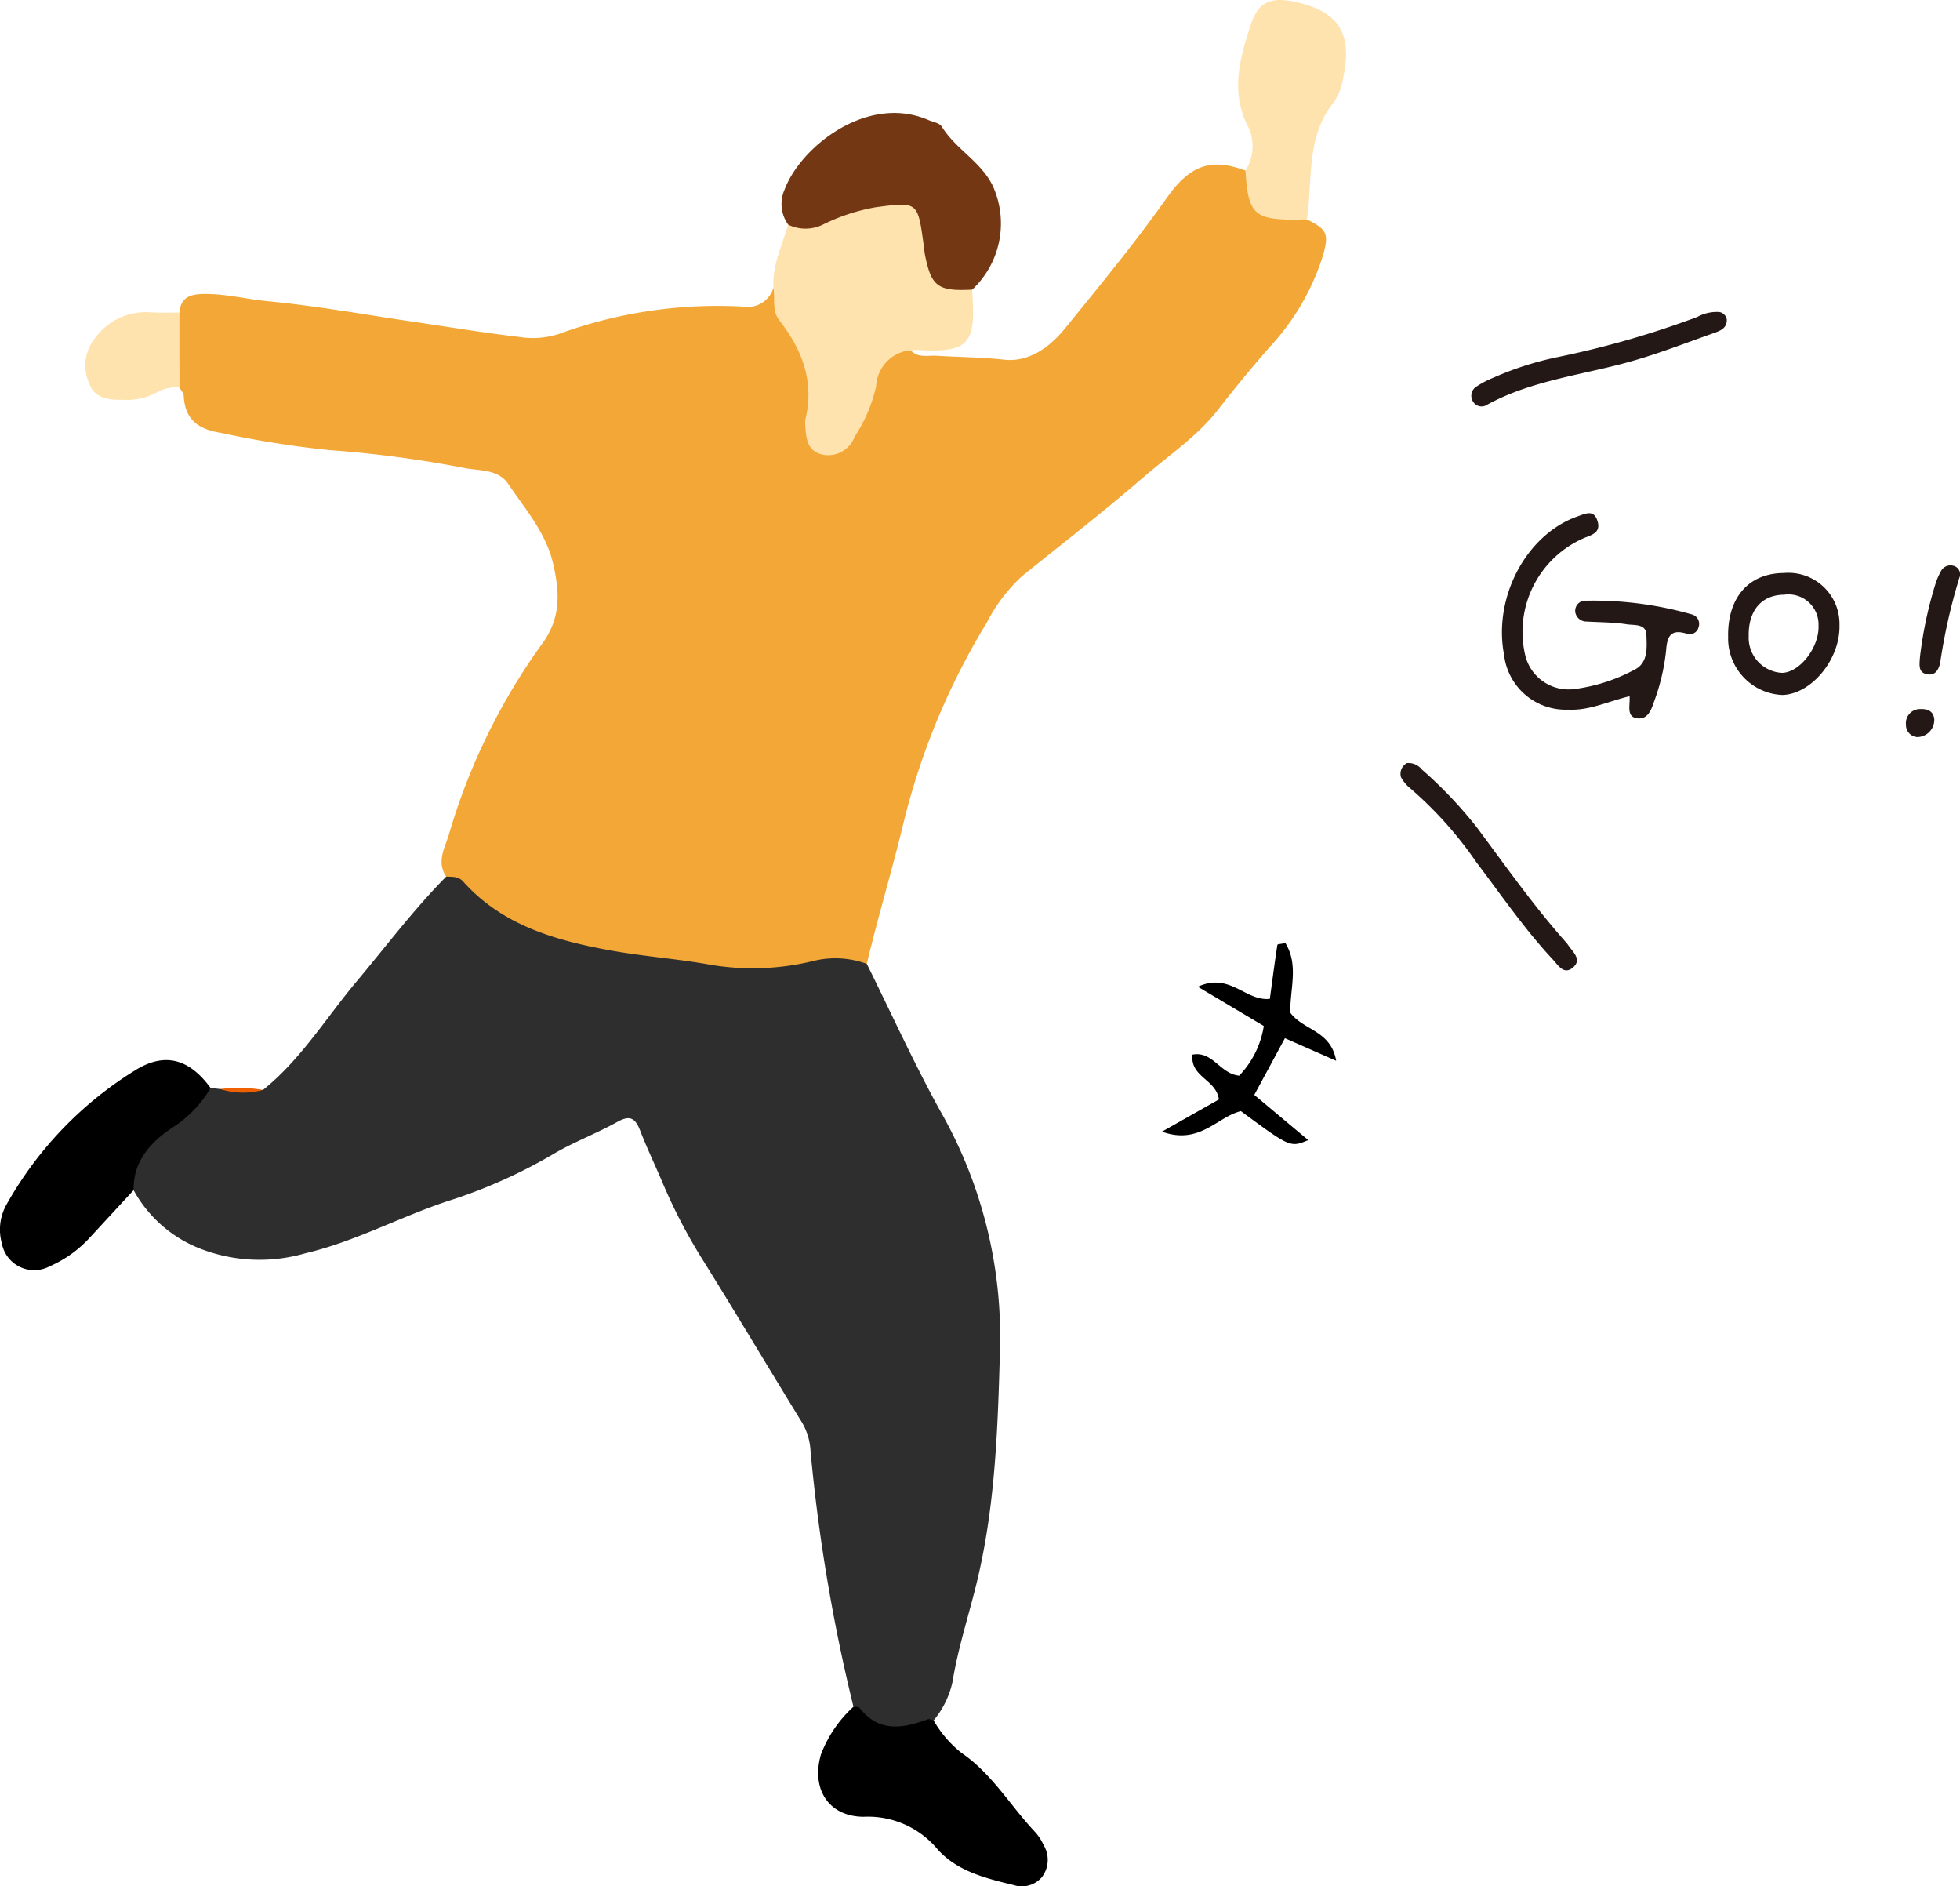 <svg xmlns="http://www.w3.org/2000/svg" xmlns:xlink="http://www.w3.org/1999/xlink" width="151.774" height="146.018" viewBox="0 0 151.774 146.018">
  <defs>
    <clipPath id="clip-path">
      <rect id="長方形_2195" data-name="長方形 2195" width="151.774" height="146.018" fill="none"/>
    </clipPath>
  </defs>
  <g id="グループ_256" data-name="グループ 256" transform="translate(6926 -606)">
    <g id="グループ_255" data-name="グループ 255" transform="translate(-6926 606)">
      <g id="グループ_254" data-name="グループ 254" clip-path="url(#clip-path)">
        <path id="パス_238" data-name="パス 238" d="M101.2,16.987c1.535.761,1.716,1.1,1.268,2.717a18.453,18.453,0,0,1-4.156,7.168c-1.356,1.557-2.678,3.148-3.94,4.781-1.633,2.113-3.848,3.576-5.827,5.291-3.06,2.652-6.273,5.128-9.422,7.676a12.979,12.979,0,0,0-2.721,3.6A54.57,54.57,0,0,0,69.941,63.8c-.877,3.626-1.957,7.192-2.819,10.817a49.435,49.435,0,0,1-24.908-1.7,15.02,15.02,0,0,1-7.662-5.06c-.761-1.107-.12-2.207.191-3.194a48.318,48.318,0,0,1,7.172-14.734c1.563-2.078,1.418-4.076.923-6.262-.544-2.4-2.155-4.232-3.479-6.2-.753-1.121-2.141-1.019-3.258-1.209a88.392,88.392,0,0,0-10.578-1.411,77.32,77.32,0,0,1-8.433-1.34c-1.761-.277-2.769-1.036-2.864-2.866-.011-.216-.212-.422-.326-.633a6.266,6.266,0,0,1-.007-5.811c.109-1.3,1-1.441,2.049-1.439,1.6,0,3.144.4,4.724.555,3.859.365,7.685,1.061,11.525,1.624,2.664.391,5.323.833,8,1.146a6.611,6.611,0,0,0,3.075-.226,35.841,35.841,0,0,1,14.287-2.119,2.085,2.085,0,0,0,2.341-1.461c1.559,3.23,4.023,6.164,3.17,10.17a1.46,1.46,0,0,0,.828,1.806c.963.324,1.447-.433,1.875-1.108a17.891,17.891,0,0,0,1.746-4.17c.466-1.439,1.316-2.353,3.006-1.861.571.631,1.331.382,2.025.427,1.738.112,3.472.112,5.22.306,1.853.206,3.477-.909,4.695-2.41,2.7-3.325,5.425-6.625,7.9-10.127,1.818-2.575,3.458-3.085,6.089-2.1.6,2.495,2.652,3.168,4.755,3.773" fill="#f2a736"/>
        <path id="パス_239" data-name="パス 239" d="M34.552,67.861c.466.03.932-.04,1.314.386,3.046,3.4,7.165,4.562,11.426,5.335,2.583.469,5.22.645,7.8,1.119a19.783,19.783,0,0,0,7.829-.291,7.106,7.106,0,0,1,4.2.208C69,78.4,70.746,82.257,72.781,85.953a35.227,35.227,0,0,1,4.659,18.295c-.161,5.993-.34,11.971-1.7,17.83-.631,2.715-1.535,5.364-1.982,8.129a6.993,6.993,0,0,1-1.462,2.983c-2.723,1.608-4.265,1.345-6.208-1.059a135.082,135.082,0,0,1-3.324-19.792,4.815,4.815,0,0,0-.672-2.236c-2.59-4.212-5.113-8.464-7.73-12.658a42.432,42.432,0,0,1-3.08-5.941c-.56-1.321-1.183-2.617-1.7-3.954-.36-.924-.745-1.272-1.757-.709-1.67.93-3.487,1.6-5.121,2.587A40,40,0,0,1,34.625,93c-3.706,1.233-7.164,3.13-10.993,4.026a12.692,12.692,0,0,1-8.207-.392,10.015,10.015,0,0,1-5.082-4.5c-.821-1.695.093-3.021,1.168-4.055a29.059,29.059,0,0,1,4.8-3.857l.75.088a21.1,21.1,0,0,0,3.306.068c2.936-2.359,4.879-5.579,7.26-8.415,2.286-2.723,4.422-5.572,6.93-8.105" fill="#2e2e2e"/>
        <path id="パス_240" data-name="パス 240" d="M70.515,27.115A2.935,2.935,0,0,0,67.846,29.9a11.836,11.836,0,0,1-1.671,3.913,2.175,2.175,0,0,1-2.5,1.377c-1.163-.258-1.265-1.262-1.313-2.239a1.671,1.671,0,0,1,0-.474c.718-2.924-.246-5.41-2.013-7.676-.6-.773-.307-1.683-.462-2.523-.1-1.741.673-3.278,1.149-4.885,2.229-.5,4.305-1.554,6.57-1.89,3.1-.459,4.108.178,4.512,3.254.271,2.065,1.483,2.978,3.15,3.668.348,4.215-.216,4.914-4.281,4.673-.158-.009-.317.011-.476.017" fill="#ffe3af"/>
        <path id="パス_241" data-name="パス 241" d="M75.272,22.425c-2.625.134-3.138-.232-3.628-2.6-.064-.31-.088-.628-.131-.942-.449-3.268-.452-3.264-3.687-2.84a14.949,14.949,0,0,0-4.054,1.323,3.064,3.064,0,0,1-2.733.031,2.735,2.735,0,0,1-.284-2.72c1.237-3.307,6.4-7.421,11.119-5.39.364.157.881.234,1.054.516,1.075,1.749,3.049,2.713,3.954,4.6a7.015,7.015,0,0,1-1.61,8.03" fill="#743714"/>
        <path id="パス_242" data-name="パス 242" d="M66.087,132.131c.157.021.39-.016.459.073,1.492,1.928,3.348,1.621,5.288.9.127-.047.306.05.461.081a8.721,8.721,0,0,0,2.174,2.53c2.363,1.617,3.775,4.091,5.683,6.113a3.717,3.717,0,0,1,.653,1,2.206,2.206,0,0,1-.117,2.481,2.042,2.042,0,0,1-2.188.626c-2.179-.528-4.429-1.071-5.955-2.834a7,7,0,0,0-5.682-2.453c-2.7-.022-4.056-2.146-3.3-4.8a9.575,9.575,0,0,1,2.523-3.716"/>
        <path id="パス_243" data-name="パス 243" d="M16.306,84.224a9.037,9.037,0,0,1-2.951,3.065c-1.7,1.142-3.042,2.593-3.011,4.849q-1.7,1.842-3.407,3.689a9.2,9.2,0,0,1-3.1,2.209,2.549,2.549,0,0,1-3.7-1.807,3.943,3.943,0,0,1,.393-3.023A28.71,28.71,0,0,1,10.57,82.794c2.267-1.358,4.121-.777,5.736,1.43"/>
        <path id="パス_244" data-name="パス 244" d="M101.2,16.987c-.31.005-.62.013-.93.014-3.147.015-3.631-.465-3.825-3.788a3.532,3.532,0,0,0,.09-3.629c-1.238-2.618-.491-5.18.316-7.665C97.442.1,98.463-.264,100.364.161c3.274.733,4.362,2.407,3.668,5.739a4.75,4.75,0,0,1-.739,2.007c-2.2,2.7-1.621,6.006-2.094,9.08" fill="#ffe3af"/>
        <path id="パス_245" data-name="パス 245" d="M13.894,24.2q0,2.906.007,5.811a2.9,2.9,0,0,0-1.829.41,4.944,4.944,0,0,1-2.532.533c-1.093.017-2.2-.089-2.609-1.221a3.358,3.358,0,0,1,.448-3.586,4.849,4.849,0,0,1,4.128-1.976c.792.059,1.591.022,2.387.029" fill="#ffe3af"/>
        <path id="パス_246" data-name="パス 246" d="M20.362,84.381a5.9,5.9,0,0,1-3.309-.069,10.675,10.675,0,0,1,3.309.069" fill="#ef6001"/>
        <path id="パス_247" data-name="パス 247" d="M126.178,53.9c-1.664.4-3.1,1.122-4.742,1.038a4.8,4.8,0,0,1-4.968-4.246c-.856-4.471,1.734-9.327,5.7-10.718.624-.219,1.263-.548,1.538.371.243.809-.285,1.022-.983,1.281a7.912,7.912,0,0,0-4.594,9.19,3.455,3.455,0,0,0,3.848,2.52,13.443,13.443,0,0,0,4.534-1.459c1.138-.525,1.012-1.751.977-2.746-.03-.865-.96-.709-1.518-.8-1.02-.16-2.066-.151-3.1-.213a.874.874,0,0,1-.877-.669.786.786,0,0,1,.835-.946,27.757,27.757,0,0,1,8.22,1.074.755.755,0,0,1,.486.962.706.706,0,0,1-.931.518c-1.233-.38-1.51.211-1.587,1.3a16.177,16.177,0,0,1-.93,3.952c-.209.625-.468,1.34-1.2,1.308-1.006-.043-.639-1.008-.7-1.718" fill="#231815"/>
        <path id="パス_248" data-name="パス 248" d="M133.714,24.7c.038.733-.526.913-1.047,1.1-2.027.717-4.035,1.5-6.1,2.1-3.809,1.114-7.839,1.483-11.4,3.428a.769.769,0,0,1-1.07-.191.84.84,0,0,1,.278-1.239,7.25,7.25,0,0,1,1.265-.657,24.446,24.446,0,0,1,5-1.6,72.415,72.415,0,0,0,10.783-3.1,3.178,3.178,0,0,1,1.6-.391.7.7,0,0,1,.688.553" fill="#231815"/>
        <path id="パス_249" data-name="パス 249" d="M108.936,59.075a1.327,1.327,0,0,1,1.172.5,33.509,33.509,0,0,1,4.27,4.5c2.234,3,4.389,6.064,6.879,8.867a1.557,1.557,0,0,1,.149.186c.368.567,1.173,1.17.343,1.816-.676.525-1.105-.235-1.532-.694-2.178-2.337-3.976-4.975-5.9-7.508a29.767,29.767,0,0,0-5.076-5.682,2.9,2.9,0,0,1-.753-.89.938.938,0,0,1,.451-1.091" fill="#231815"/>
        <path id="パス_250" data-name="パス 250" d="M148.676,50.84a31.3,31.3,0,0,1,1.216-5.7,5.135,5.135,0,0,1,.381-.876.835.835,0,0,1,.993-.463.681.681,0,0,1,.454.944,44.55,44.55,0,0,0-1.475,6.52c-.116.595-.4,1.1-1.107.913-.6-.159-.509-.718-.462-1.342" fill="#231815"/>
        <path id="パス_251" data-name="パス 251" d="M148.691,54.892c.616-.023,1.008.181,1.09.761a1.337,1.337,0,0,1-1.31,1.409.933.933,0,0,1-.882-.955,1.094,1.094,0,0,1,1.1-1.215" fill="#231815"/>
        <path id="パス_252" data-name="パス 252" d="M133.817,49.248c-.031-3.012,1.608-4.87,4.309-4.887a3.957,3.957,0,0,1,4.315,4.05c.063,2.613-2.163,5.327-4.42,5.39a4.383,4.383,0,0,1-4.2-4.553m1.592-.023A2.723,2.723,0,0,0,138,52.09c1.379-.036,2.885-1.988,2.818-3.655a2.33,2.33,0,0,0-2.668-2.394c-1.737.014-2.77,1.215-2.738,3.184" fill="#231815"/>
      </g>
    </g>
    <path id="パス_253" data-name="パス 253" d="M97.092,71.68c-1.391.578-1.391.578-5.218-2.244-1.816.429-3.192,2.649-6.11,1.589l4.408-2.492c-.212-1.569-2.226-1.71-2.05-3.471,1.587-.3,2.119,1.479,3.621,1.628a7.146,7.146,0,0,0,1.905-3.845l-5.105-3.038c2.481-1.152,3.7,1.154,5.574.936.185-1.373.368-2.78.584-4.182.009-.057.308-.069.621-.133,1.066,1.735.315,3.662.387,5.4.984,1.347,3.141,1.356,3.543,3.711l-3.968-1.749-2.373,4.391,4.181,3.5" transform="translate(-6921.785 622.582)"/>
  </g>
</svg>
